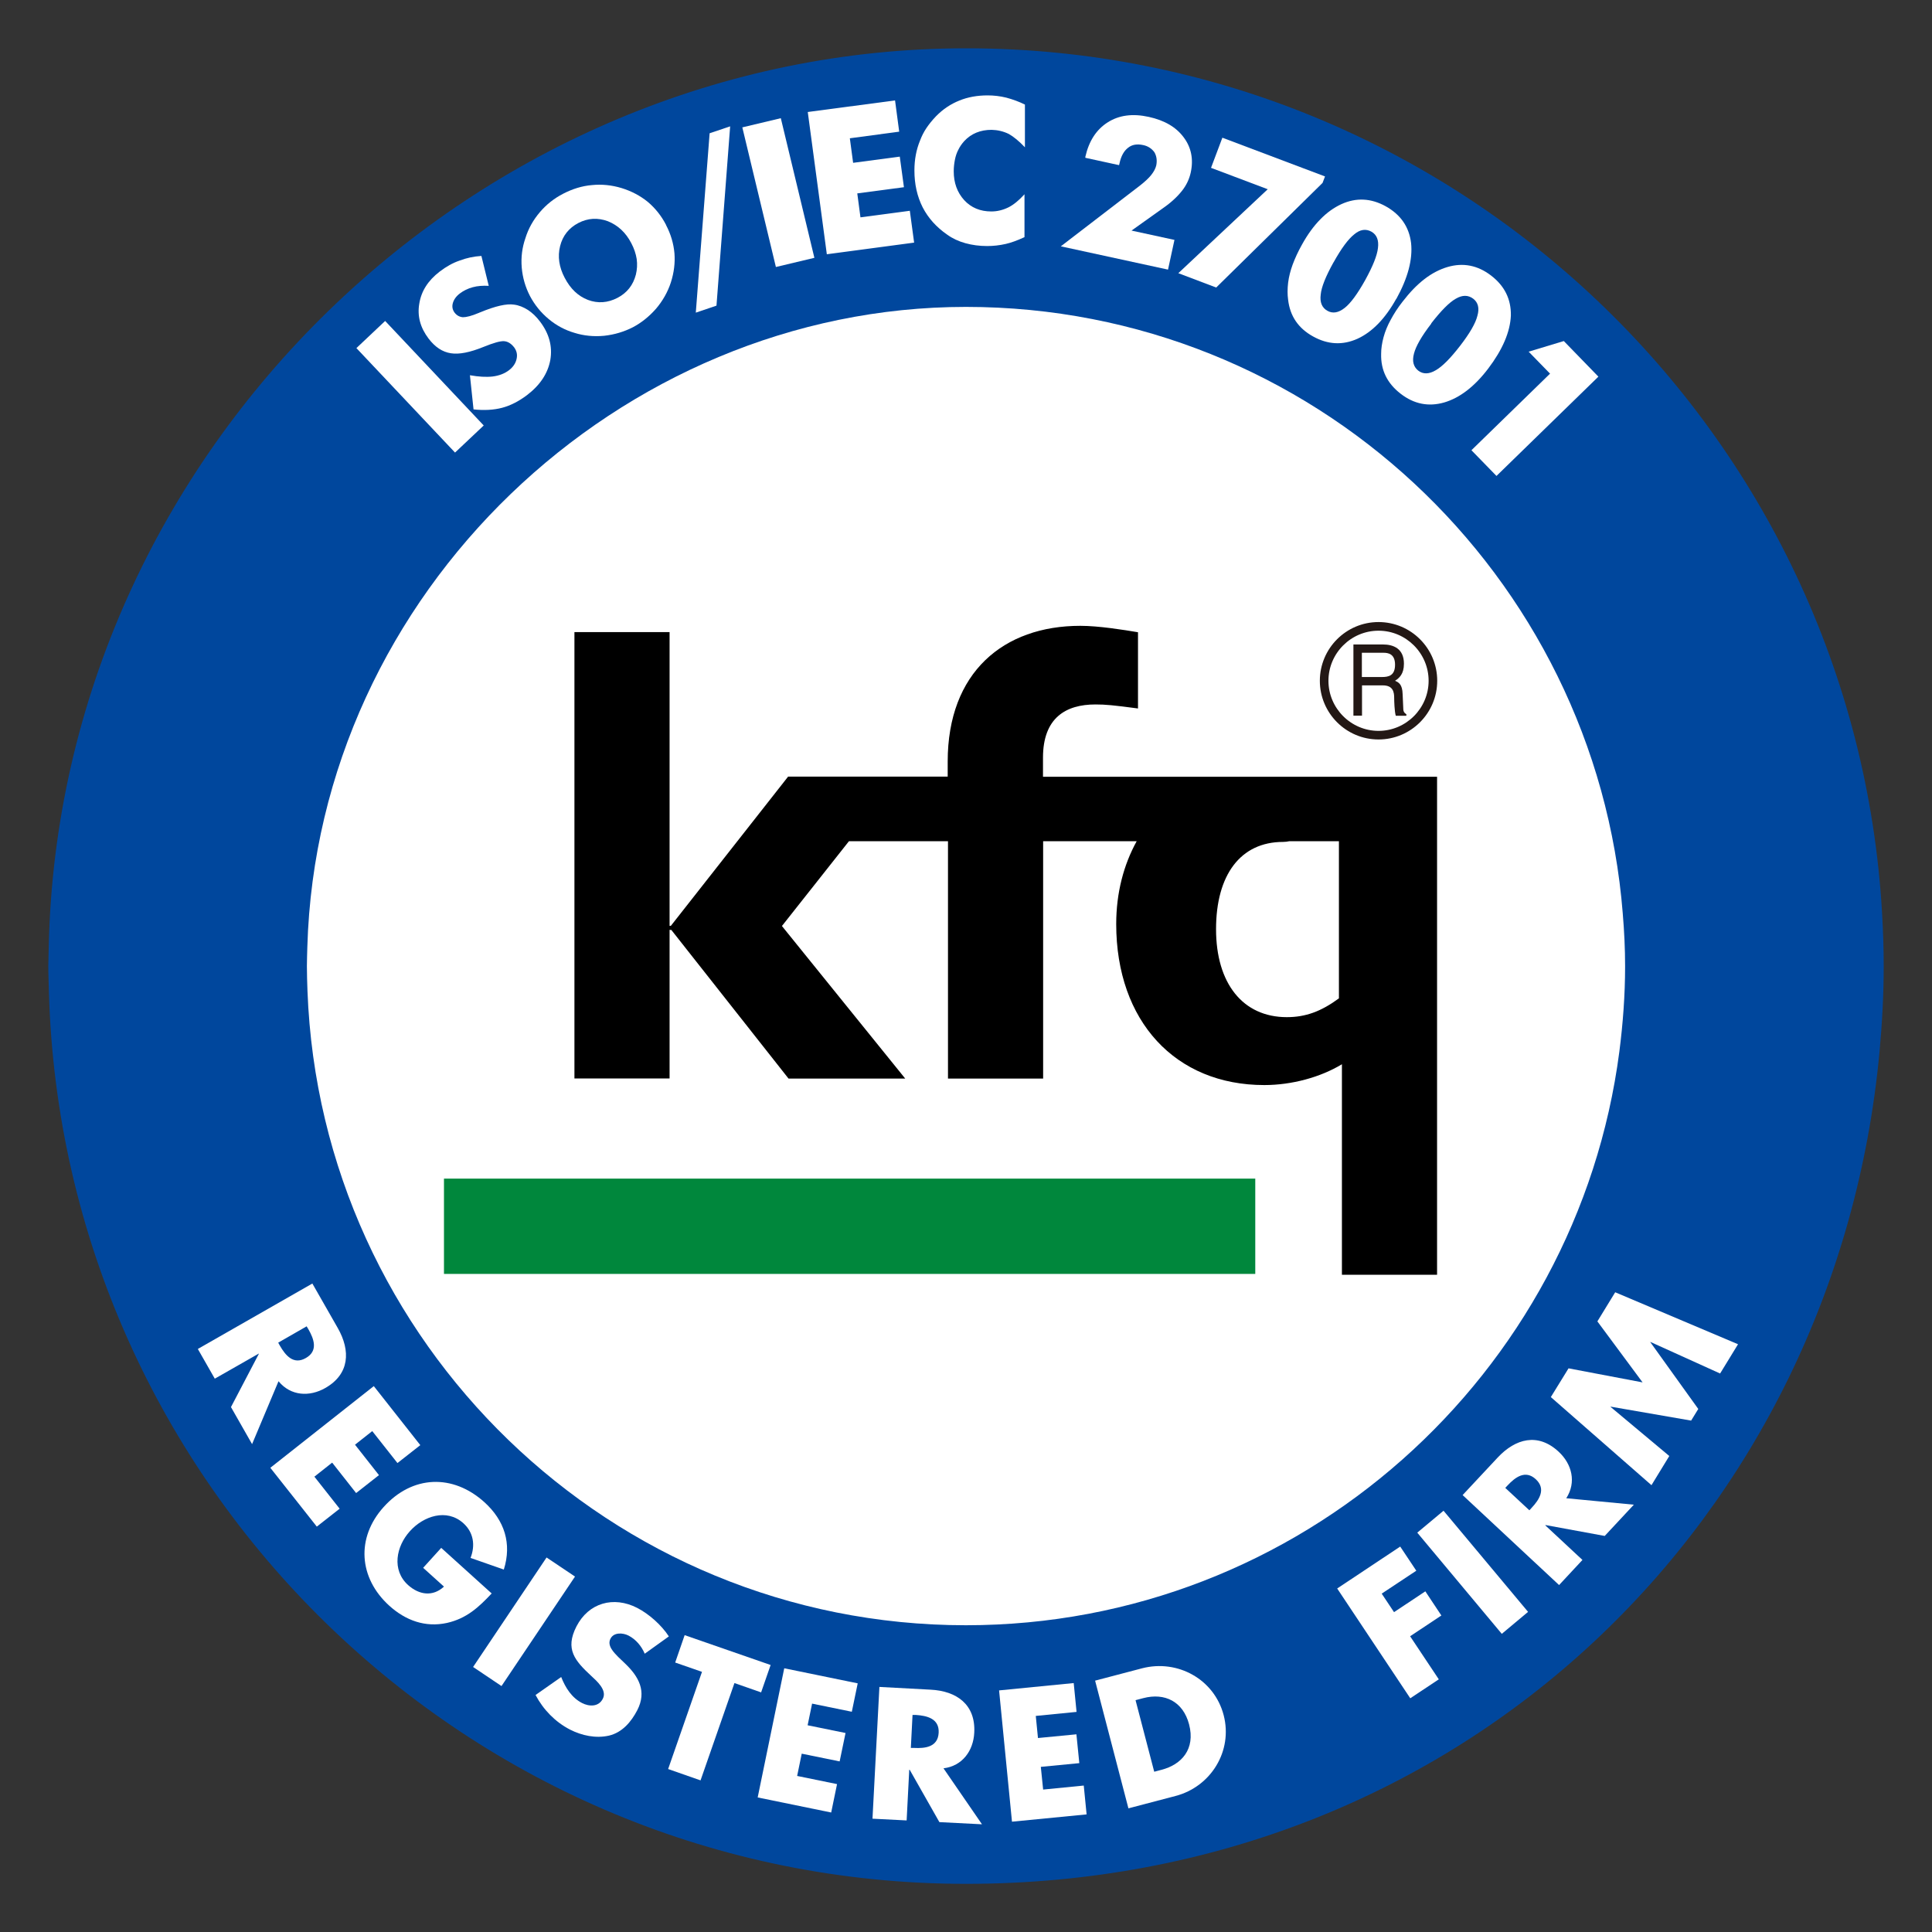 <svg width="40" height="40" viewBox="0 0 40 40" fill="none" xmlns="http://www.w3.org/2000/svg"><rect x="0" y="0" width="40" height="40" fill="#333333" stroke="none"/><g clip-path="url(#clip0_622_363)"><path fill-rule="evenodd" clip-rule="evenodd" d="M38.967 18.917C38.403 8.942 30.113 1 20.002 1C9.89 1 1.223 9.311 1.009 19.606C1.009 19.737 1 19.868 1 20.002C1 20.174 1.009 20.346 1.012 20.518C1.288 30.758 9.694 39.003 19.998 39.003C30.303 39.003 38.017 31.423 38.914 21.772C38.967 21.19 39 20.602 39 20.005C39 19.642 38.988 19.279 38.967 18.92V18.917Z" fill="#00479D"/><path fill-rule="evenodd" clip-rule="evenodd" d="M33.598 18.917C33.042 11.899 27.159 6.354 19.998 6.354C12.838 6.354 6.574 12.264 6.363 19.606C6.36 19.737 6.354 19.868 6.354 20.002C6.354 20.174 6.36 20.346 6.366 20.518C6.64 27.804 12.648 33.649 19.998 33.649C26.922 33.649 32.656 28.464 33.527 21.772C33.601 21.193 33.646 20.605 33.646 20.005C33.646 19.639 33.628 19.279 33.598 18.92V18.917Z" fill="white"/><path d="M28.541 15.31C29.21 15.31 29.756 14.766 29.756 14.095C29.756 13.423 29.212 12.879 28.541 12.879C27.869 12.879 27.326 13.426 27.326 14.095C27.326 14.763 27.869 15.31 28.541 15.31ZM27.504 14.095C27.504 13.524 27.971 13.058 28.541 13.058C29.111 13.058 29.578 13.524 29.578 14.095C29.578 14.665 29.111 15.132 28.541 15.132C27.971 15.132 27.504 14.665 27.504 14.095Z" fill="#231815"/><path d="M28.196 13.515H28.645C28.734 13.515 28.883 13.533 28.883 13.762C28.883 13.991 28.746 14.017 28.612 14.017H28.196V13.515ZM28.196 14.19H28.63C28.844 14.19 28.865 14.332 28.865 14.451C28.865 14.508 28.871 14.73 28.898 14.819H29.117V14.787C29.061 14.751 29.052 14.722 29.052 14.638L29.04 14.371C29.034 14.166 28.957 14.127 28.883 14.095C28.969 14.038 29.067 13.958 29.067 13.741C29.067 13.429 28.85 13.343 28.633 13.343H28.021V14.817H28.199V14.187L28.196 14.19Z" fill="#231815"/><path fill-rule="evenodd" clip-rule="evenodd" d="M13.872 19.253H13.899L16.326 22.331H18.742L16.189 19.172L17.577 17.416H19.627V22.331H21.597V17.416H23.534C23.264 17.904 23.11 18.486 23.11 19.131C23.11 21.142 24.334 22.465 26.176 22.465C26.743 22.465 27.338 22.304 27.783 22.034V26.393H29.753V16.082H21.594V15.687C21.594 14.858 22.07 14.585 22.679 14.585C22.896 14.585 23.044 14.6 23.561 14.668V13.09C23.264 13.04 22.747 12.957 22.367 12.957C20.777 12.957 19.621 13.919 19.621 15.767V16.079H16.317L13.889 19.169H13.863V13.087H11.893V22.328H13.863V19.25L13.872 19.253ZM26.565 17.431C26.61 17.431 26.654 17.425 26.696 17.416H27.721V20.67C27.349 20.943 27.029 21.059 26.642 21.059C25.73 21.059 25.177 20.358 25.177 19.238C25.177 18.118 25.68 17.431 26.565 17.431Z" fill="black"/><path d="M25.989 24.402H9.192V26.375H25.989V24.402Z" fill="#00873C"/><path d="M9.421 9.37L7.379 7.207L7.974 6.645L10.015 8.809L9.421 9.37Z" fill="white"/><path d="M9.73 7.769C9.911 7.801 10.068 7.81 10.199 7.795C10.336 7.778 10.449 7.733 10.538 7.665C10.624 7.599 10.675 7.522 10.695 7.433C10.716 7.344 10.698 7.264 10.645 7.192C10.585 7.115 10.517 7.07 10.437 7.064C10.357 7.058 10.214 7.1 10.009 7.183C9.73 7.296 9.507 7.341 9.335 7.314C9.159 7.287 9.008 7.186 8.874 7.011C8.702 6.785 8.636 6.544 8.681 6.286C8.722 6.027 8.862 5.808 9.103 5.623C9.239 5.519 9.376 5.442 9.516 5.395C9.658 5.341 9.81 5.308 9.967 5.299L10.119 5.918C10 5.912 9.89 5.918 9.786 5.947C9.685 5.974 9.596 6.019 9.522 6.075C9.447 6.131 9.397 6.2 9.376 6.274C9.355 6.345 9.367 6.414 9.412 6.473C9.456 6.53 9.513 6.562 9.584 6.568C9.655 6.568 9.765 6.541 9.911 6.479C9.917 6.479 9.92 6.476 9.923 6.473C9.926 6.473 9.932 6.47 9.941 6.467C10.256 6.336 10.49 6.283 10.642 6.307C10.74 6.319 10.835 6.357 10.93 6.417C11.019 6.476 11.102 6.553 11.18 6.657C11.37 6.907 11.441 7.171 11.394 7.451C11.343 7.73 11.183 7.974 10.909 8.182C10.74 8.309 10.571 8.396 10.395 8.443C10.223 8.488 10.024 8.5 9.804 8.476L9.73 7.775V7.769Z" fill="white"/><path d="M13.789 4.658C13.889 4.848 13.946 5.044 13.964 5.246C13.979 5.442 13.955 5.644 13.889 5.849C13.824 6.048 13.72 6.229 13.584 6.39C13.438 6.556 13.277 6.684 13.102 6.776C12.921 6.868 12.725 6.928 12.508 6.952C12.294 6.972 12.089 6.952 11.896 6.892C11.703 6.836 11.521 6.741 11.358 6.604C11.197 6.47 11.07 6.313 10.972 6.128C10.877 5.944 10.82 5.748 10.802 5.54C10.784 5.326 10.811 5.124 10.877 4.934C10.939 4.732 11.04 4.554 11.177 4.393C11.31 4.236 11.471 4.108 11.661 4.01C11.851 3.912 12.05 3.849 12.255 3.832C12.46 3.811 12.665 3.832 12.87 3.894C13.072 3.956 13.254 4.052 13.411 4.179C13.566 4.31 13.693 4.468 13.791 4.658H13.789ZM12.784 6.167C12.983 6.063 13.108 5.903 13.165 5.686C13.191 5.579 13.197 5.472 13.182 5.362C13.165 5.255 13.129 5.145 13.069 5.032C12.954 4.812 12.793 4.664 12.585 4.58C12.374 4.503 12.172 4.515 11.976 4.616C11.777 4.72 11.649 4.881 11.596 5.097C11.542 5.311 11.575 5.531 11.691 5.751C11.81 5.98 11.97 6.131 12.172 6.209C12.377 6.286 12.582 6.271 12.784 6.167Z" fill="white"/><path d="M14.406 6.47L14.692 2.759L15.117 2.616L14.834 6.328L14.406 6.473V6.47Z" fill="white"/><path d="M16.064 5.528L15.369 2.637L16.166 2.447L16.861 5.338L16.064 5.528Z" fill="white"/><path d="M17.119 5.267L16.724 2.319L18.531 2.079L18.617 2.726L17.595 2.863L17.663 3.371L18.629 3.243L18.715 3.876L17.749 4.004L17.815 4.5L18.837 4.364L18.926 5.023L17.119 5.264V5.267Z" fill="white"/><path d="M21.22 2.165V3.05C21.101 2.925 20.991 2.833 20.887 2.774C20.771 2.717 20.652 2.691 20.53 2.688C20.299 2.688 20.108 2.765 19.963 2.922C19.912 2.979 19.871 3.038 19.841 3.101C19.808 3.163 19.785 3.231 19.77 3.309C19.755 3.386 19.746 3.466 19.746 3.546C19.746 3.784 19.817 3.983 19.963 4.144C20.108 4.301 20.296 4.378 20.524 4.378C20.646 4.378 20.765 4.349 20.881 4.292C20.985 4.239 21.095 4.15 21.211 4.022V4.91C21.056 4.982 20.928 5.026 20.825 5.05C20.694 5.08 20.563 5.094 20.438 5.094C20.278 5.094 20.129 5.074 19.987 5.035C19.847 4.996 19.719 4.937 19.609 4.857C19.389 4.705 19.22 4.518 19.104 4.295C18.988 4.066 18.932 3.811 18.932 3.529C18.932 3.303 18.971 3.098 19.048 2.911C19.083 2.818 19.125 2.735 19.178 2.655C19.232 2.575 19.297 2.492 19.381 2.405C19.523 2.26 19.684 2.153 19.862 2.082C20.037 2.01 20.233 1.975 20.45 1.975C20.572 1.975 20.703 1.989 20.836 2.022C20.97 2.058 21.098 2.105 21.22 2.165Z" fill="white"/><path d="M24.182 5.582L21.963 5.1L23.603 3.841C23.71 3.757 23.787 3.683 23.834 3.624C23.891 3.552 23.924 3.487 23.939 3.425C23.959 3.324 23.947 3.231 23.9 3.151C23.843 3.074 23.766 3.023 23.665 3.003C23.54 2.976 23.436 2.994 23.356 3.059C23.27 3.124 23.21 3.231 23.178 3.383L23.169 3.419L22.471 3.267V3.246C22.545 2.919 22.699 2.682 22.934 2.533C23.166 2.385 23.448 2.346 23.784 2.42C24.111 2.492 24.349 2.631 24.506 2.842C24.663 3.05 24.714 3.297 24.652 3.576C24.622 3.71 24.562 3.838 24.47 3.953C24.378 4.069 24.25 4.191 24.078 4.31L23.427 4.774L24.316 4.967L24.182 5.585V5.582Z" fill="white"/><path d="M24.396 5.656L26.247 3.918L25.073 3.475L25.308 2.851L27.433 3.653L27.382 3.787L25.18 5.953L24.396 5.656Z" fill="white"/><path d="M28.907 6.188C28.678 6.598 28.41 6.874 28.104 7.014C27.798 7.151 27.492 7.136 27.186 6.966C26.88 6.797 26.708 6.544 26.669 6.206C26.654 6.099 26.654 5.983 26.669 5.855C26.684 5.73 26.717 5.603 26.764 5.475C26.812 5.347 26.874 5.21 26.954 5.068C27.07 4.857 27.198 4.681 27.335 4.542C27.471 4.402 27.617 4.298 27.771 4.227C28.078 4.087 28.384 4.102 28.69 4.271C28.999 4.444 29.174 4.696 29.215 5.032C29.251 5.374 29.147 5.757 28.91 6.188H28.907ZM27.608 5.433C27.448 5.721 27.358 5.944 27.344 6.099C27.323 6.259 27.37 6.372 27.483 6.435C27.593 6.497 27.712 6.476 27.84 6.375C27.962 6.28 28.104 6.087 28.265 5.799C28.422 5.513 28.511 5.294 28.529 5.136C28.55 4.973 28.505 4.86 28.395 4.797C28.279 4.732 28.158 4.75 28.039 4.851C27.914 4.949 27.771 5.142 27.611 5.43L27.608 5.433Z" fill="white"/><path d="M30.811 7.632C30.526 8.006 30.223 8.238 29.899 8.333C29.575 8.425 29.275 8.366 28.999 8.152C28.722 7.938 28.586 7.665 28.595 7.326C28.595 7.216 28.612 7.103 28.645 6.981C28.678 6.859 28.728 6.738 28.794 6.619C28.859 6.497 28.939 6.372 29.04 6.244C29.186 6.054 29.337 5.897 29.492 5.778C29.646 5.659 29.807 5.576 29.97 5.528C30.294 5.433 30.594 5.493 30.87 5.704C31.15 5.918 31.287 6.194 31.281 6.533C31.266 6.874 31.108 7.24 30.811 7.632ZM29.634 6.699C29.432 6.96 29.314 7.168 29.275 7.32C29.233 7.477 29.263 7.593 29.364 7.674C29.465 7.751 29.587 7.748 29.727 7.665C29.863 7.587 30.03 7.418 30.232 7.157C30.431 6.898 30.55 6.693 30.588 6.538C30.633 6.381 30.603 6.262 30.502 6.185C30.395 6.105 30.276 6.105 30.14 6.185C30.003 6.262 29.834 6.435 29.631 6.696L29.634 6.699Z" fill="white"/><path d="M30.466 9.32L32.092 7.736L31.649 7.281L32.377 7.061L33.093 7.798L30.983 9.854L30.466 9.323V9.32Z" fill="white"/><path d="M6.348 27.459L6.384 27.519C6.5 27.721 6.592 27.968 6.333 28.116C6.075 28.265 5.909 28.06 5.793 27.858L5.76 27.798L6.351 27.459H6.348ZM5.769 28.6C6.021 28.904 6.408 28.924 6.735 28.737C7.24 28.449 7.261 27.965 6.993 27.495L6.467 26.574L4.096 27.929L4.447 28.544L5.359 28.024V28.03L4.782 29.132L5.219 29.899L5.766 28.598L5.769 28.6Z" fill="white"/><path d="M7.709 29.628L7.35 29.911L7.846 30.541L7.373 30.912L6.877 30.282L6.509 30.573L7.032 31.236L6.559 31.607L5.597 30.389L7.739 28.698L8.702 29.92L8.229 30.291L7.706 29.628H7.709Z" fill="white"/><path d="M10.184 32.986C9.911 33.277 9.661 33.509 9.254 33.601C8.806 33.699 8.399 33.551 8.06 33.245C7.424 32.668 7.37 31.836 7.944 31.2C8.538 30.541 9.376 30.511 10.03 31.102C10.446 31.48 10.6 31.958 10.431 32.496L9.742 32.255C9.843 31.997 9.807 31.729 9.593 31.536C9.245 31.224 8.767 31.39 8.488 31.7C8.202 32.014 8.104 32.505 8.449 32.817C8.678 33.022 8.96 33.063 9.192 32.849L8.761 32.46L9.135 32.047L10.181 32.992L10.184 32.986Z" fill="white"/><path d="M10.383 34.908L9.795 34.513L11.316 32.246L11.905 32.641L10.383 34.908Z" fill="white"/><path d="M13.349 34.24C13.283 34.083 13.168 33.943 13.013 33.863C12.897 33.803 12.707 33.791 12.639 33.928C12.564 34.071 12.71 34.213 12.799 34.305L12.936 34.436C13.224 34.709 13.396 35.016 13.194 35.408C13.069 35.648 12.885 35.868 12.609 35.934C12.335 35.996 12.047 35.934 11.801 35.809C11.495 35.651 11.248 35.396 11.088 35.093L11.619 34.721C11.706 34.941 11.836 35.149 12.05 35.259C12.199 35.336 12.395 35.342 12.481 35.17C12.573 34.992 12.356 34.804 12.241 34.698C11.902 34.383 11.694 34.145 11.934 33.675C12.187 33.182 12.704 33.04 13.191 33.289C13.435 33.414 13.696 33.646 13.848 33.88L13.346 34.24H13.349Z" fill="white"/><path d="M14.505 36.861L13.833 36.626L14.534 34.614L13.979 34.421L14.175 33.854L15.955 34.472L15.758 35.039L15.206 34.846L14.505 36.858V36.861Z" fill="white"/><path d="M16.813 35.274L16.721 35.72L17.506 35.88L17.384 36.468L16.599 36.308L16.504 36.769L17.33 36.938L17.209 37.526L15.687 37.214L16.237 34.54L17.758 34.852L17.636 35.44L16.81 35.271L16.813 35.274Z" fill="white"/><path d="M18.89 35.506H18.959C19.19 35.521 19.449 35.58 19.434 35.874C19.419 36.171 19.155 36.201 18.926 36.189H18.858L18.893 35.506H18.89ZM19.535 36.611C19.924 36.563 20.153 36.249 20.171 35.871C20.201 35.289 19.805 35.01 19.268 34.983L18.207 34.926L18.064 37.654L18.771 37.69L18.825 36.641H18.834L19.449 37.725L20.331 37.77L19.532 36.608L19.535 36.611Z" fill="white"/><path d="M21.445 35.529L21.49 35.984L22.286 35.907L22.346 36.504L21.549 36.581L21.597 37.051L22.438 36.968L22.497 37.565L20.952 37.716L20.685 34.998L22.23 34.846L22.289 35.443L21.448 35.526L21.445 35.529Z" fill="white"/><path d="M23.511 35.2L23.671 35.158C24.114 35.042 24.494 35.226 24.619 35.702C24.753 36.216 24.461 36.534 24.051 36.641L23.897 36.682L23.511 35.203V35.2ZM23.362 37.44L24.337 37.184C25.068 36.994 25.528 36.255 25.335 35.512C25.142 34.769 24.384 34.35 23.647 34.54L22.673 34.796L23.362 37.437V37.44Z" fill="white"/><path d="M28.609 32.998L28.862 33.378L29.51 32.947L29.842 33.447L29.195 33.877L29.789 34.769L29.198 35.161L27.685 32.888L28.99 32.02L29.323 32.52L28.606 32.995L28.609 32.998Z" fill="white"/><path d="M31.637 33.372L31.093 33.827L29.343 31.732L29.887 31.278L31.637 33.372Z" fill="white"/><path d="M31.165 30.805L31.212 30.755C31.37 30.585 31.581 30.425 31.798 30.627C32.014 30.829 31.869 31.049 31.711 31.218L31.664 31.269L31.165 30.805ZM32.428 31.019C32.641 30.689 32.546 30.312 32.27 30.056C31.842 29.658 31.376 29.783 31.007 30.178L30.282 30.954L32.279 32.817L32.763 32.297L31.994 31.581L32 31.575L33.224 31.8L33.827 31.153L32.425 31.019H32.428Z" fill="white"/><path d="M32.109 28.924L32.475 28.33L34.008 28.621L33.072 27.358L33.441 26.755L35.984 27.831L35.613 28.437L34.169 27.783V27.789L35.161 29.171L35.013 29.412L33.346 29.123V29.129L34.561 30.145L34.192 30.749L32.107 28.924H32.109Z" fill="white"/></g><defs><clipPath id="clip0_622_363"><rect width="38" height="38" fill="white" transform="translate(1 1)"/></clipPath></defs></svg>
